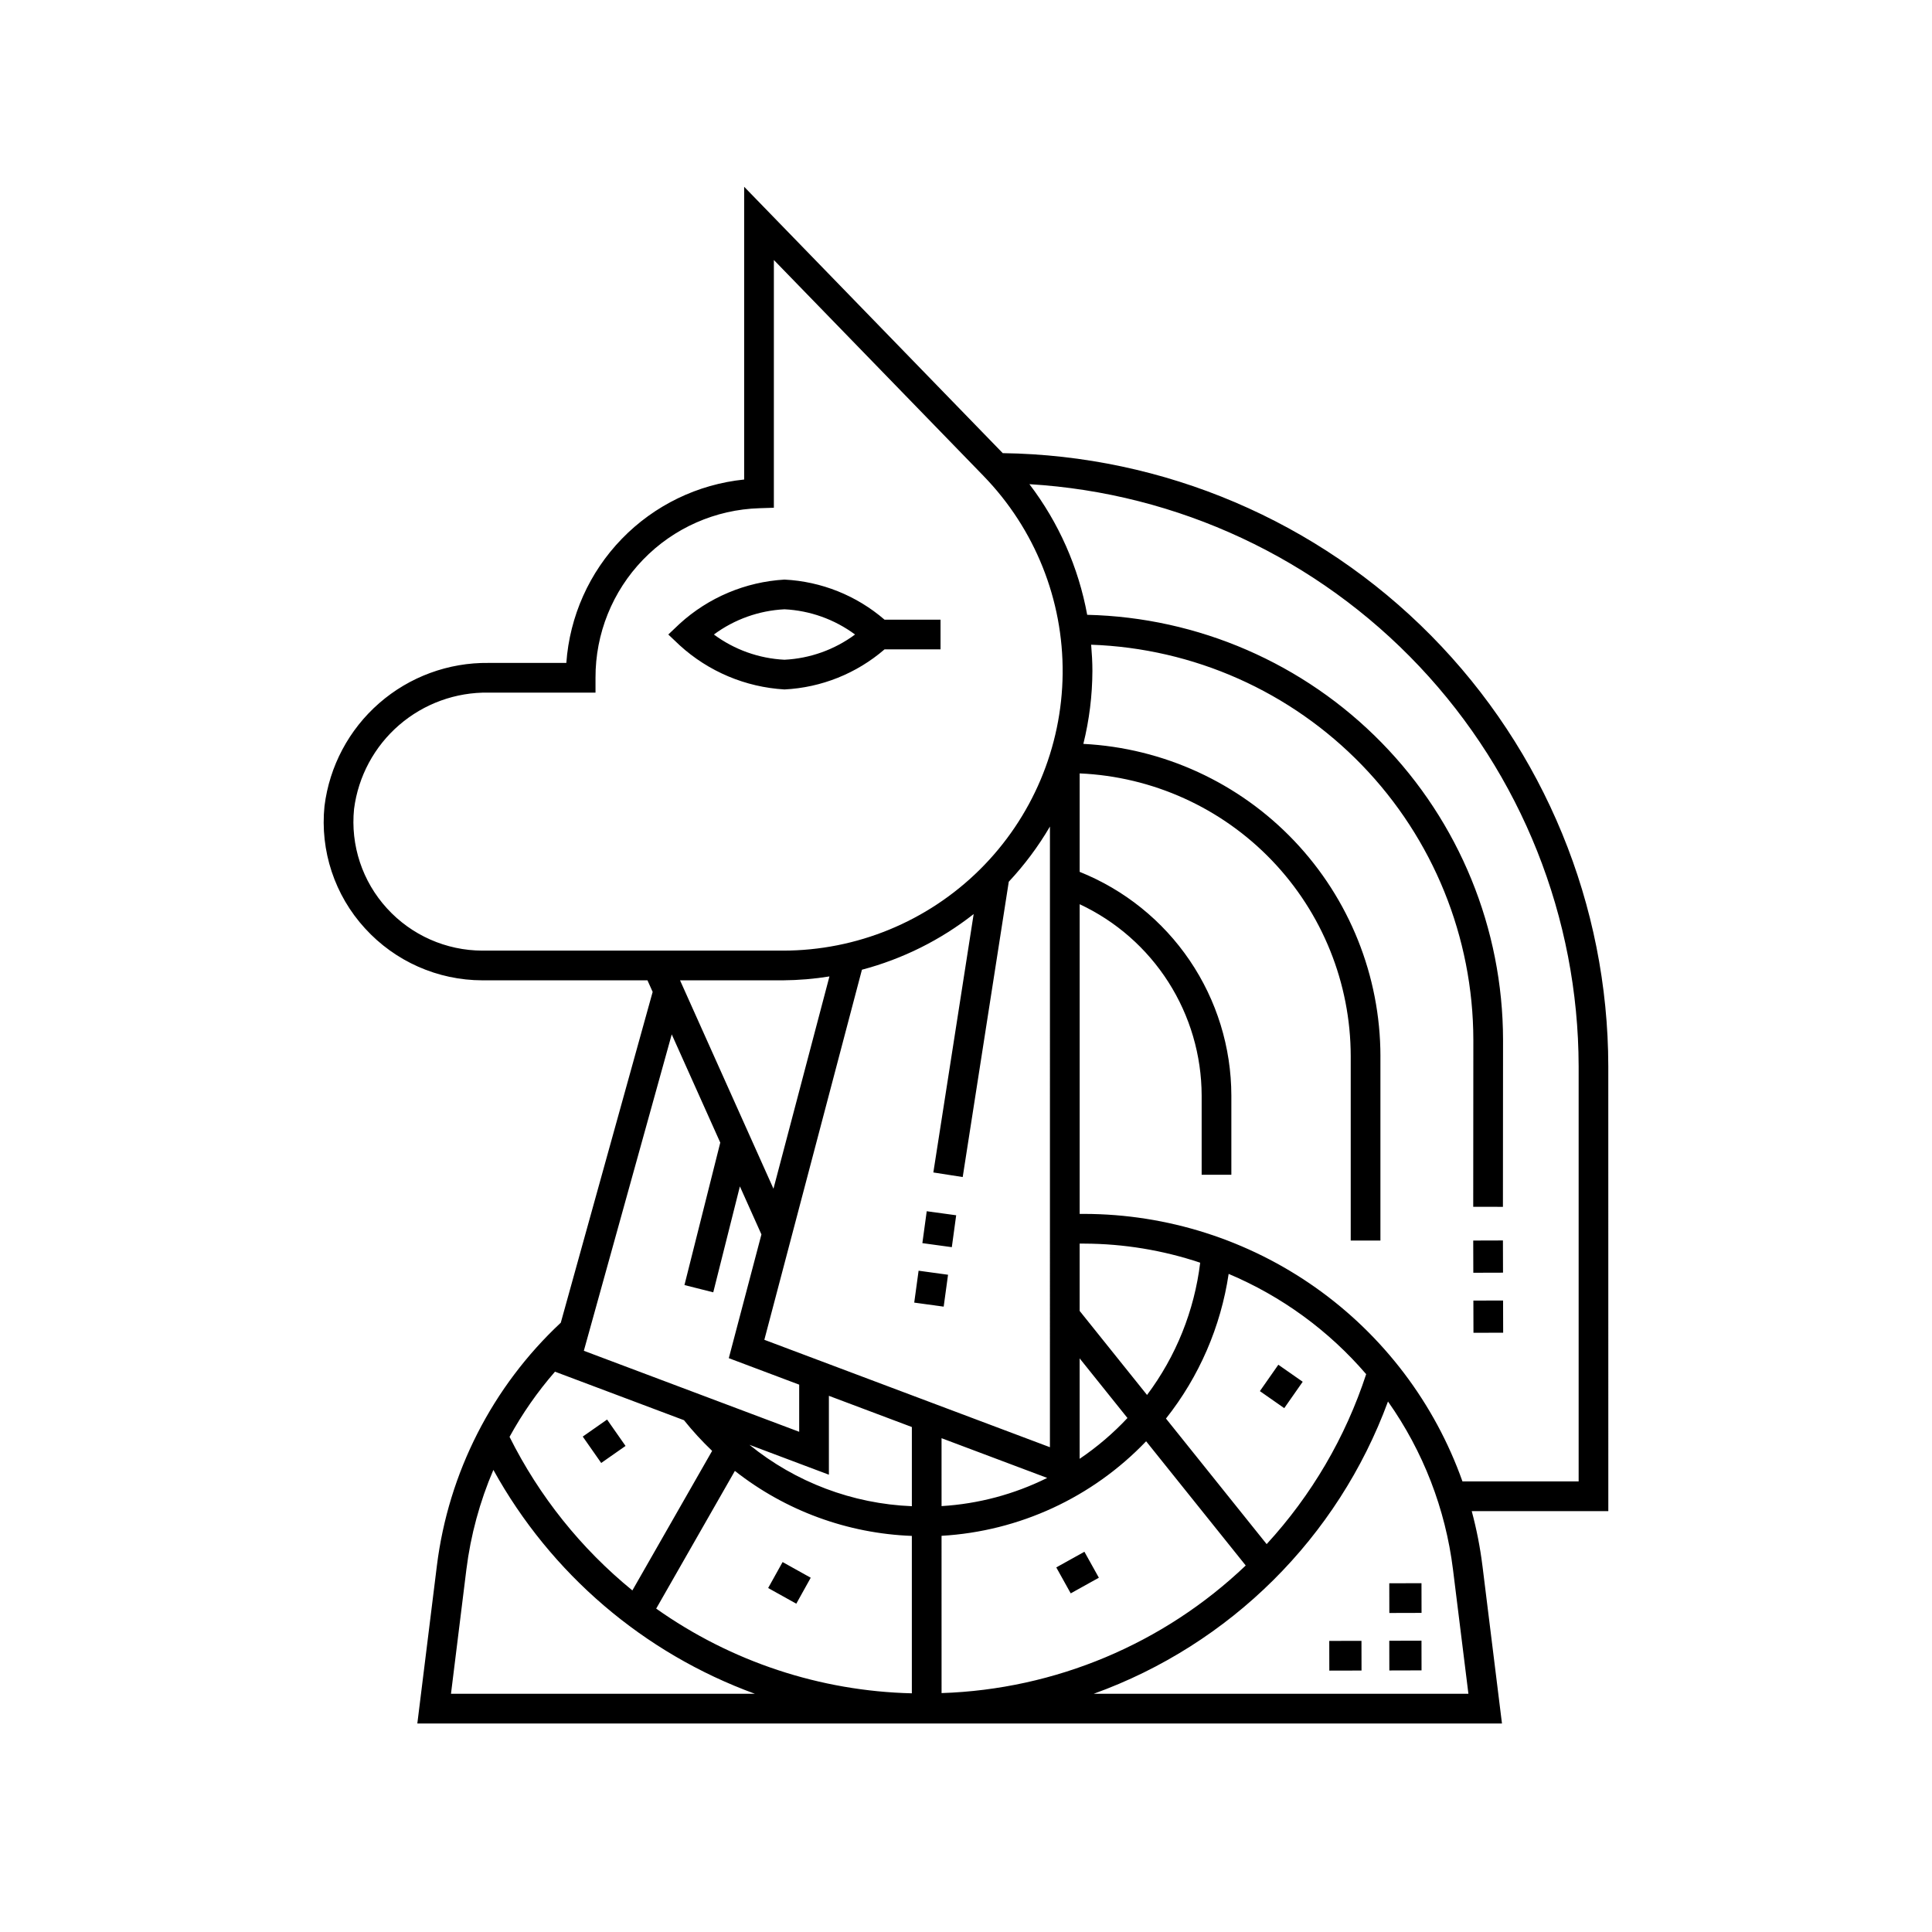 <?xml version="1.0" encoding="UTF-8"?>
<!-- Uploaded to: ICON Repo, www.iconrepo.com, Generator: ICON Repo Mixer Tools -->
<svg fill="#000000" width="800px" height="800px" version="1.1" viewBox="144 144 512 512" xmlns="http://www.w3.org/2000/svg">
 <path d="m378.41 316.09h14.84v-7.871h-14.84c-7.41-6.394-16.742-10.133-26.516-10.621-10.324 0.602-20.125 4.731-27.77 11.695l-3.019 2.859 3.019 2.859c7.644 6.965 17.445 11.094 27.77 11.699 9.773-0.488 19.105-4.227 26.516-10.621zm-26.516-10.621c6.758 0.332 13.266 2.66 18.703 6.684-5.438 4.027-11.945 6.352-18.703 6.684-6.758-0.332-13.27-2.656-18.707-6.684 5.438-4.023 11.949-6.348 18.707-6.684zm218.32 121.12c-0.055-42.73-16.918-83.727-46.945-114.13-30.023-30.402-70.805-47.781-113.53-48.371l-68.531-70.59v77.582c-12.316 1.258-23.797 6.824-32.418 15.715-8.621 8.887-13.828 20.535-14.707 32.887h-20.59c-10.648-0.137-20.973 3.66-28.996 10.66-8.027 7-13.191 16.715-14.504 27.281-1.207 11.836 2.695 23.629 10.734 32.402 7.981 8.762 19.277 13.762 31.129 13.773h43.73l1.375 3.066-24.348 87.672v-0.004c-18.16 16.969-29.781 39.773-32.84 64.438l-5.176 41.77h287.44l-5.172-41.77h-0.004c-0.605-4.894-1.555-9.738-2.836-14.5h36.195zm-323.66-41.863c-6.531-7.141-9.707-16.73-8.723-26.359 1.113-8.625 5.367-16.535 11.945-22.219 6.582-5.684 15.023-8.746 23.719-8.598h28.32v-3.938 0.004c-0.039-11.68 4.484-22.91 12.602-31.301 8.117-8.395 19.191-13.285 30.863-13.633l3.801-0.125 0.004-65.652 55.59 57.254h-0.004c13.609 14.016 21.133 32.836 20.941 52.367-0.191 19.531-8.086 38.199-21.969 51.945-13.879 13.742-32.625 21.453-52.156 21.453h-79.629c-9.633-0.012-18.816-4.074-25.305-11.199zm117.11 129.18 21.988 8.27v20.984c-15.727-0.637-30.828-6.344-43.043-16.27l21.055 7.922zm66.453-9.922 12.672 15.805c-3.809 4.066-8.059 7.691-12.672 10.812zm-36.598 21.152 27.992 10.527 0.004 0.004c-8.738 4.34-18.258 6.879-27.992 7.465zm-68.258-4.769c2.305 2.875 4.797 5.59 7.461 8.129l-21.137 36.984c-13.613-11.105-24.711-24.98-32.551-40.699 3.383-6.172 7.418-11.961 12.043-17.27zm13.488 13.441h0.004c13.418 10.559 29.836 16.586 46.895 17.223v41.715c-24.312-0.574-47.902-8.391-67.75-22.449zm54.77 17.195 0.004 0.004c20.59-1.191 39.961-10.145 54.211-25.055l26.395 32.918c-21.801 20.793-50.496 32.832-80.605 33.816zm86.156 2.203-26.684-33.277v0.004c8.797-11.105 14.527-24.328 16.613-38.34 14.039 5.918 26.516 15.016 36.445 26.574-5.477 16.727-14.469 32.086-26.375 45.043zm-31.703-39.535-17.855-22.266v-17.836h1.215c10.449 0.035 20.824 1.742 30.73 5.059-1.543 12.715-6.402 24.801-14.086 35.051zm-25.73 13.855-75.684-28.465 25.863-98.078v0.004c10.773-2.848 20.848-7.867 29.609-14.75l-10.684 68.477 7.781 1.215 12.207-78.254v-0.004c4.168-4.457 7.828-9.359 10.91-14.625zm-70.75-123.73c4.125-0.031 8.246-0.375 12.32-1.031l-14.836 56.258-24.758-55.227zm-16.613 43.008-9.492 37.75 7.633 1.922 7.059-28.07 5.707 12.73-8.648 32.793 18.656 7.019v12.492l-57.07-21.469 23.293-83.855zm-71.363 146.06 4.078-32.93c1.137-9.09 3.547-17.977 7.156-26.398 15.18 27.492 39.793 48.566 69.297 59.328zm170.33 0c36.156-13.035 64.703-41.387 77.984-77.453 9.324 13.195 15.242 28.488 17.227 44.523l4.086 32.93zm128.51-56.27h-30.789c-7.356-20.711-20.934-38.645-38.875-51.336-17.945-12.691-39.375-19.523-61.355-19.562h-1.215v-82.07c9.641 4.512 17.801 11.672 23.523 20.648 5.723 8.973 8.777 19.391 8.805 30.035v21.012h7.871v-21.012c-0.027-12.762-3.871-25.219-11.035-35.781-7.16-10.559-17.316-18.734-29.164-23.48v-26.09c19.316 0.844 37.559 9.102 50.938 23.055 13.383 13.953 20.863 32.527 20.895 51.859v48.879h7.871v-48.879h0.004c-0.035-21.246-8.223-41.672-22.871-57.066-14.645-15.391-34.641-24.582-55.859-25.672 1.57-6.328 2.375-12.82 2.398-19.34 0-2.332-0.141-4.641-0.332-6.941 27.152 0.945 52.883 12.387 71.773 31.914 18.887 19.527 29.469 45.621 29.512 72.789l-0.031 44.258 7.871 0.008 0.031-44.262c-0.043-29.441-11.59-57.699-32.18-78.742-20.594-21.043-48.594-33.203-78.023-33.887-2.309-12.586-7.555-24.449-15.316-34.621 39.344 2.356 76.305 19.629 103.35 48.297 27.043 28.664 42.137 66.57 42.203 105.98zm-27.898-47.926 7.871-0.023 0.023 8.535-7.871 0.023zm7.856-7.398-7.871 0.023-0.023-8.535 7.871-0.023zm-243.88 43.438 6.449-4.512 4.891 6.992-6.449 4.512zm60.418 37.406-3.828 6.879-7.457-4.152 3.828-6.879zm123.92-56.445 6.457 4.512-4.891 6.992-6.457-4.512zm-51.391 49.562 3.828 6.879-7.457 4.148-3.828-6.879zm-43.945-74.48 7.805 1.07-1.156 8.453-7.805-1.07zm2.156-15.762 7.805 1.07-1.156 8.453-7.805-1.07zm115.21 113.85 0.016 7.871-8.535 0.02-0.016-7.871zm15.906-0.043 0.016 7.871-8.535 0.023-0.016-7.871zm0-15.234 0.016 7.871-8.535 0.023-0.016-7.871z"/>
</svg>